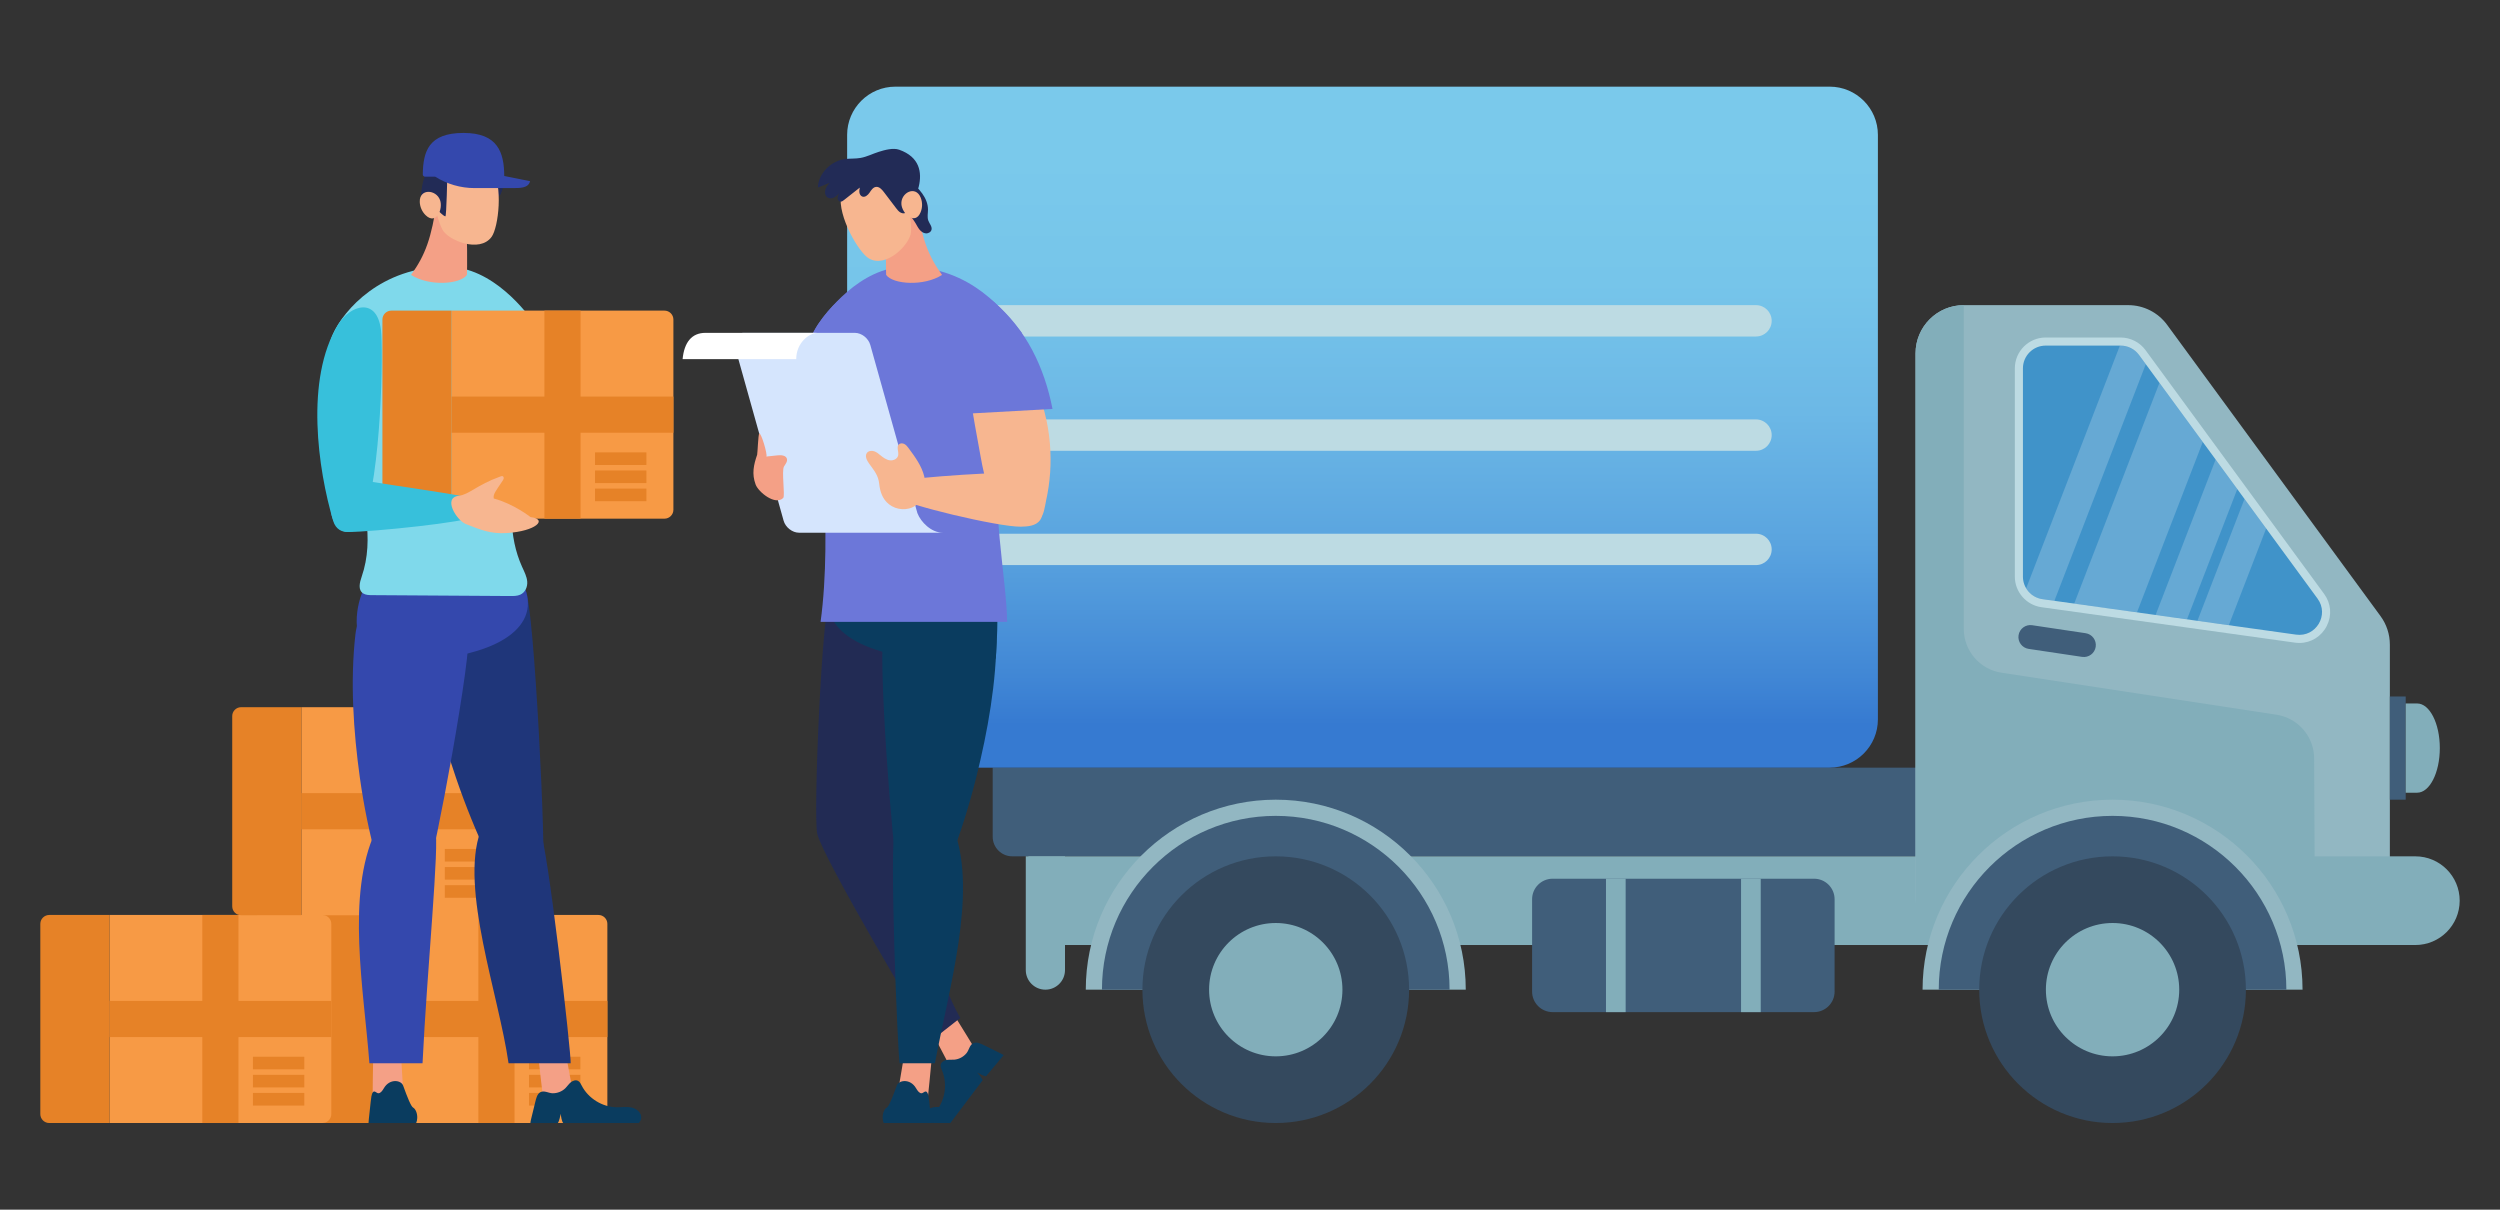 <?xml version="1.0" encoding="utf-8"?>
<!-- Generator: Adobe Illustrator 16.0.0, SVG Export Plug-In . SVG Version: 6.00 Build 0)  -->
<!DOCTYPE svg PUBLIC "-//W3C//DTD SVG 1.1//EN" "http://www.w3.org/Graphics/SVG/1.1/DTD/svg11.dtd">
<svg version="1.1" id="Layer_2" xmlns="http://www.w3.org/2000/svg" xmlns:xlink="http://www.w3.org/1999/xlink" x="0px" y="0px"
	 width="1240px" height="600px" viewBox="0 0 1240 600" enable-background="new 0 0 1240 600" xml:space="preserve">
<rect x="0" y="0" width="1240" height="600" fill="#333333" stroke="none"/>
<g>
	<path fill="#405E7A" d="M986.722,424.741H502.101c-5.371,0-9.726-4.355-9.726-9.728v-34.261h494.347V424.741z"/>
	<rect x="510.101" y="424.738" fill="#82AEBA" width="476.621" height="43.988"/>
	<path fill="#82AEBA" d="M518.513,490.876L518.513,490.876c-5.371,0-9.726-4.354-9.726-9.724v-56.411h19.452v56.411
		C528.238,486.521,523.883,490.876,518.513,490.876"/>
	<path fill="#92B7C2" d="M1180.742,305.588l-105.835-144.451c-4.51-6.152-11.68-9.788-19.306-9.788h-81.573
		c-13.216,0-23.925,10.713-23.925,23.929v269.521c0,13.219,10.709,23.931,23.925,23.931h187.409c13.215,0,23.93-10.712,23.93-23.931
		V319.733C1185.367,314.647,1183.748,309.692,1180.742,305.588"/>
	<path fill="#405E7A" d="M1032.721,325.811l-26.529-3.967c-3.239-0.481-5.475-3.505-4.992-6.75c0.487-3.239,3.505-5.477,6.749-4.992
		l26.524,3.967c3.243,0.486,5.479,3.505,4.996,6.751C1038.983,324.061,1035.963,326.297,1032.721,325.811"/>
	<path fill="#82AEBA" d="M950.104,175.277v293.451h198.153l-0.442-92.477c0-10.873-7.939-20.112-18.686-21.756l-136.41-20.838
		c-10.75-1.641-18.686-10.882-18.686-21.754V151.347C960.815,151.347,950.104,162.062,950.104,175.277"/>
	<path fill="#82AEBA" d="M1198.004,468.729h-51.787v-43.987h51.787c12.148,0,21.996,9.848,21.996,21.993
		C1220,458.882,1210.152,468.729,1198.004,468.729"/>
	<path fill="#92B7C2" d="M727.017,490.876c0-51.96-42.275-94.235-94.239-94.235c-51.962,0-94.234,42.275-94.234,94.235H727.017z"/>
	<path fill="#405E7A" d="M546.569,490.876c0-47.533,38.672-86.206,86.208-86.206c47.535,0,86.211,38.673,86.211,86.206H546.569z"/>
	<path fill="#92B7C2" d="M1142.064,490.876c0-51.96-42.27-94.235-94.235-94.235c-51.963,0-94.236,42.275-94.236,94.235H1142.064z"/>
	<path fill="#405E7A" d="M961.618,490.876c0-47.533,38.674-86.206,86.211-86.206c47.534,0,86.208,38.673,86.208,86.206H961.618z"/>
	<path fill="#34495E" d="M698.916,490.876c0,36.532-29.607,66.14-66.139,66.14c-36.528,0-66.138-29.607-66.138-66.14
		c0-36.524,29.61-66.135,66.138-66.135C669.309,424.741,698.916,454.352,698.916,490.876"/>
	<path fill="#34495E" d="M1113.97,490.876c0,36.532-29.613,66.14-66.141,66.14c-36.529,0-66.14-29.607-66.14-66.14
		c0-36.524,29.61-66.135,66.14-66.135C1084.356,424.741,1113.97,454.352,1113.97,490.876"/>
	<path fill="#82AEBA" d="M665.848,490.876c0,18.269-14.807,33.071-33.068,33.071c-18.264,0-33.071-14.803-33.071-33.071
		c0-18.261,14.807-33.064,33.071-33.064C651.041,457.812,665.848,472.615,665.848,490.876"/>
	<path fill="#82AEBA" d="M1080.899,490.876c0,18.269-14.808,33.071-33.07,33.071c-18.265,0-33.069-14.803-33.069-33.071
		c0-18.261,14.805-33.064,33.069-33.064C1066.092,457.812,1080.899,472.615,1080.899,490.876"/>
	<path fill="#405E7A" d="M899.772,502.012h-129.66c-5.631,0-10.192-4.562-10.192-10.188v-45.795c0-5.627,4.562-10.189,10.192-10.189
		h129.66c5.626,0,10.192,4.562,10.192,10.189v45.795C909.965,497.449,905.398,502.012,899.772,502.012"/>
	<g>
		<defs>
			<path id="SVGID_1_" d="M444.116,42.982c-13.218,0-23.937,10.721-23.937,23.928v289.912c0,13.217,10.719,23.926,23.937,23.926
				h463.392c13.218,0,23.931-10.709,23.931-23.926V66.91c0-13.207-10.713-23.928-23.931-23.928H444.116z"/>
		</defs>
		<clipPath id="SVGID_2_">
			<use xlink:href="#SVGID_1_"  overflow="visible"/>
		</clipPath>
		
			<linearGradient id="SVGID_3_" gradientUnits="userSpaceOnUse" x1="-348.728" y1="7505.041" x2="-346.462" y2="7505.041" gradientTransform="matrix(0 124 124 0 -929949.25 43318.812)">
			<stop  offset="0" style="stop-color:#7AC9EB"/>
			<stop  offset="0.22" style="stop-color:#76C5EA"/>
			<stop  offset="0.448" style="stop-color:#6CB8E6"/>
			<stop  offset="0.68" style="stop-color:#5AA4DF"/>
			<stop  offset="0.913" style="stop-color:#4187D5"/>
			<stop  offset="1" style="stop-color:#367AD1"/>
		</linearGradient>
		<rect x="420.18" y="42.984" clip-path="url(#SVGID_2_)" fill="url(#SVGID_3_)" width="511.259" height="337.764"/>
	</g>
	<path fill="#BDDBE3" d="M1140.512,318.904c-0.734,0-1.478-0.053-2.217-0.156l-125.762-17.582
		c-7.51-1.049-13.175-7.561-13.175-15.149V182.699c0-8.434,6.858-15.293,15.295-15.293h37.187c4.855,0,9.467,2.336,12.335,6.255
		l88.579,120.899c3.479,4.745,3.971,10.7,1.318,15.932C1151.439,315.684,1146.248,318.904,1140.512,318.904"/>
	<path fill-rule="evenodd" clip-rule="evenodd" fill="#4093C9" d="M1013.092,297.191l125.766,17.582
		c9.877,1.379,16.557-9.794,10.66-17.84l-88.579-120.904c-2.124-2.896-5.505-4.611-9.103-4.611h-37.183
		c-6.231,0-11.281,5.052-11.281,11.283v103.315C1003.372,291.646,1007.52,296.413,1013.092,297.191"/>
	<path fill="#BDDBE3" d="M480.647,166.904h390.33c4.299,0,7.781-3.481,7.781-7.777c0-4.295-3.482-7.778-7.781-7.778h-390.33
		c-4.296,0-7.78,3.483-7.78,7.778C472.867,163.422,476.351,166.904,480.647,166.904 M870.977,208.032h-390.33
		c-4.296,0-7.78,3.488-7.78,7.781c0,4.297,3.484,7.778,7.78,7.778h390.33c4.299,0,7.781-3.481,7.781-7.778
		C878.758,211.521,875.275,208.032,870.977,208.032 M870.977,264.724h-390.33c-4.296,0-7.78,3.483-7.78,7.778
		c0,4.295,3.484,7.779,7.78,7.779h390.33c4.299,0,7.781-3.483,7.781-7.779C878.758,268.207,875.275,264.724,870.977,264.724"/>
	<path fill="#82AEBA" d="M796.567,502.012h9.751v-66.176h-9.751V502.012z M863.563,502.012h9.753v-66.176h-9.753V502.012z"/>
	<g opacity="0.2">
		<g>
			<defs>
				<rect id="SVGID_4_" x="1004.971" y="171.409" width="119.051" height="138.704"/>
			</defs>
			<clipPath id="SVGID_5_">
				<use xlink:href="#SVGID_4_"  overflow="visible"/>
			</clipPath>
			<path clip-path="url(#SVGID_5_)" fill="#FEFEFE" d="M1071.084,189.878l-42.289,109.508l31.145,4.355l32.646-84.521
				L1071.084,189.878z M1060.938,176.029c-2.124-2.899-5.505-4.611-9.103-4.611h-0.376l-46.489,120.383
				c1.699,2.85,4.629,4.904,8.121,5.391l5.896,0.823l45.329-117.375L1060.938,176.029z M1098.953,227.916l-29.781,77.113
				l15.574,2.178l24.953-64.619L1098.953,227.916z M1113.271,247.458l-23.355,60.473l15.574,2.176l18.531-47.977L1113.271,247.458z"
				/>
		</g>
	</g>
	<rect x="1185.367" y="345.461" fill="#405E7A" width="7.861" height="51.18"/>
	<path fill="#82AEBA" d="M1198.915,348.922h-5.687v44.258h5.687c6.201,0,11.233-9.908,11.233-22.129
		C1210.148,358.827,1205.116,348.922,1198.915,348.922"/>
	<path fill="#F79A45" d="M296.824,453.822c2.447,0,4.43,1.984,4.43,4.43v94.336c0,2.446-1.983,4.428-4.43,4.428H191.226V453.822
		H296.824z"/>
	<path fill="#E68227" d="M161.358,453.822h29.869v103.193h-29.869c-2.448,0-4.43-1.981-4.43-4.428v-94.336
		C156.928,455.807,158.91,453.822,161.358,453.822"/>
	<rect x="191.226" y="496.453" fill="#E68227" width="110.028" height="17.938"/>
	<rect x="237.272" y="453.822" fill="#E68227" width="17.938" height="103.193"/>
	<path fill="#E68227" d="M262.375,530.391h25.496v-6.258h-25.496V530.391z M287.871,533.117h-25.496v6.258h25.496V533.117z
		 M287.871,542.097h-25.496v6.254h25.496V542.097z"/>
	<path fill="#F79A45" d="M159.896,453.822c2.448,0,4.43,1.984,4.43,4.43v94.336c0,2.446-1.982,4.428-4.43,4.428H54.298V453.822
		H159.896z"/>
	<path fill="#E68227" d="M24.43,453.822H54.3v103.193H24.43c-2.447,0-4.43-1.981-4.43-4.428v-94.336
		C20,455.807,21.983,453.822,24.43,453.822"/>
	<rect x="54.298" y="496.453" fill="#E68227" width="110.028" height="17.938"/>
	<rect x="100.344" y="453.822" fill="#E68227" width="17.938" height="103.193"/>
	<path fill="#E68227" d="M125.447,530.391h25.496v-6.258h-25.496V530.391z M150.945,533.117H125.45v6.258h25.495V533.117z
		 M150.945,542.097H125.45v6.254h25.495V542.097z"/>
	<path fill="#F79A45" d="M255.076,350.764c2.447,0,4.43,1.983,4.43,4.43v94.334c0,2.445-1.983,4.429-4.43,4.429H149.478V350.764
		H255.076z"/>
	<path fill="#E68227" d="M119.61,350.764h29.869v103.192H119.61c-2.448,0-4.43-1.983-4.43-4.429v-94.334
		C115.18,352.747,117.162,350.764,119.61,350.764"/>
	<rect x="149.477" y="393.391" fill="#E68227" width="110.028" height="17.936"/>
	<rect x="195.523" y="350.764" fill="#E68227" width="17.937" height="103.192"/>
	<path fill="#E68227" d="M220.625,427.33h25.496v-6.254h-25.496V427.33z M246.123,430.056h-25.496v6.255h25.496V430.056z
		 M246.123,439.037h-25.496v6.253h25.496V439.037z"/>
	<path fill-rule="evenodd" clip-rule="evenodd" fill="#1F367A" d="M242.762,426.592c2.558,5.387,6.041,11.467,11.094,12.974
		c3.505,1.044,13.352-5.581,15.322-8.244c1.97-2.66-4.139-130.958-8.552-138.77c-5.917-10.478-52.615,3.99-51.006,22.168
		c2.055,23.238,8.675,47.962,16.53,71.003C230.865,399.553,236.416,413.225,242.762,426.592"/>
	<path fill="#F4A086" d="M184.82,545.69c5.112,0.757,10.395,0.332,15.321-1.235c-0.347-6.019-0.692-12.039-1.036-18.065
		c-0.043-0.757-0.101-1.556-0.506-2.199c-0.598-0.946-1.786-1.311-2.887-1.505c-4.177-0.74-10.526-0.968-10.664,4.26
		C184.882,533.188,184.902,539.441,184.82,545.69"/>
	<path fill="#F4A086" d="M269.51,545.69c5.208,0.757,10.438,0.332,15.16-1.235c-1.115-6.019-2.228-12.039-3.345-18.065
		c-0.14-0.757-0.296-1.556-0.785-2.199c-0.719-0.946-1.954-1.311-3.081-1.505c-4.269-0.74-10.647-0.968-10.12,4.26
		C267.971,533.188,268.792,539.441,269.51,545.69"/>
	<path fill-rule="evenodd" clip-rule="evenodd" fill="#1F367A" d="M267.809,411.818c-6.667-10.658-22.738-17.965-29.493,0.525
		c-10.298,28.206,9.06,80.963,13.921,115.023h30.801C283.523,524.07,271.507,417.734,267.809,411.818"/>
	<path fill-rule="evenodd" clip-rule="evenodd" fill="#3448AD" d="M183.166,323.791c4.258,3.355,9.889,3.867,15.171,3.867
		c43.479,0,68.636-14.14,62.625-34.113c-6.177-20.514-45.087-17.201-65.412-10.591c-4.38,1.425-10.764,2.806-13.754,6.896
		C177.456,295.78,172.819,315.64,183.166,323.791"/>
	<path fill-rule="evenodd" clip-rule="evenodd" fill="#3448AD" d="M186.861,426.592c1.471,5.387,3.728,11.467,8.478,12.974
		c3.294,1.044,14.477-5.581,16.983-8.244c2.508-2.66,22.672-110.3,19.836-118.107c-3.801-10.478-13.344-17.266-23.156-18.828
		c-14.258-2.271-30.665,2.155-32.721,20.334c-2.631,23.238-0.997,47.962,2.211,71.003
		C180.418,399.553,183.213,413.225,186.861,426.592"/>
	<path fill-rule="evenodd" clip-rule="evenodd" fill="#3448AD" d="M215.861,411.818c-4.13-10.639-20.467-19.047-29.614,0.525
		c-14.735,31.521-5.745,78.624-3.026,115.023h26.359C211.744,481.918,218.156,417.734,215.861,411.818"/>
	<path fill-rule="evenodd" clip-rule="evenodd" fill="#7FD9EB" d="M265.671,161.314c4.43,6.552,2.824,15.891,1.72,23.465
		c-2.361,16.209-7.927,31.915-11.19,47.999c-3.263,16.09-4.104,33.151,2.735,48.33c1.07,2.377,2.342,4.749,2.562,7.301
		c0.221,2.553-0.889,5.401-3.467,6.552c-1.51,0.677-3.274,0.682-4.968,0.668l-68.504-0.442c-1.518-0.009-3.142-0.046-4.38-0.821
		c-2.742-1.711-1.792-5.429-0.809-8.27c6.587-19.022,0.961-39.503-5.016-58.685c-5.931-19.029-17.404-43.553-9.092-61.929
		c5.244-11.585,23.696-33.185,56.363-33.185C244.54,132.297,261.697,155.437,265.671,161.314"/>
	<path fill="#F79A45" d="M329.575,154.068c2.448,0,4.433,1.982,4.433,4.431v94.333c0,2.447-1.985,4.43-4.433,4.43H223.977V154.068
		H329.575z"/>
	<path fill="#E68227" d="M194.11,154.068h29.867v103.193H194.11c-2.448,0-4.431-1.983-4.431-4.43v-94.333
		C189.68,156.051,191.663,154.068,194.11,154.068"/>
	<rect x="223.977" y="196.696" fill="#E68227" width="110.03" height="17.938"/>
	<rect x="270.023" y="154.068" fill="#E68227" width="17.938" height="103.193"/>
	<path fill="#E68227" d="M295.126,230.636h25.495v-6.258h-25.495V230.636z M320.624,233.357h-25.496v6.254h25.496V233.357z
		 M320.624,242.343h-25.496v6.253h25.496V242.343z"/>
	<path fill-rule="evenodd" clip-rule="evenodd" fill="#37C0DB" d="M167.638,161.074c5.953-9.746,19.293-14.056,21.326,2.62
		c1.15,9.472,0.333,71.161-8.911,95.209c-2.171,5.639-12.325,7.714-14.761-0.455C157.707,232.99,151.201,187.984,167.638,161.074"/>
	<path fill-rule="evenodd" clip-rule="evenodd" fill="#37C0DB" d="M234.218,247.37c2.391,2.186,2.17,6.236,0.312,8.889
		c-1.861,2.654-50.397,7.615-61.772,7.615c-4.13,0-7.086-3.864-8.165-7.843c-1.271-4.674,0.154-20.434,17.225-17.464
		C193.831,240.656,232.688,245.974,234.218,247.37"/>
	<path fill-rule="evenodd" clip-rule="evenodd" fill="#222B56" d="M248.379,96.196c-0.852,1.942-2.286,1.628-2.479-0.467
		c-0.619-6.703-0.517-7.779-4.285-13.387c-2.076-3.085-8.621-3.516-7.243-4.824C238.939,73.186,255.435,80.108,248.379,96.196"/>
	<path fill="#F4A086" d="M230.803,109.389c-2.236-9.874-9.71-12.188-14.057-9.816c-2.783,18.487-5.622,26.701-12.866,36.787
		c9.008,5.776,24.389,4.7,27.714,0C231.725,134.877,231.962,114.499,230.803,109.389"/>
	<path fill="#F7B690" d="M218.012,82.962c5.724-9.244,19.671-9.471,25.947,0.27c5.746,8.921,3.276,29.6-0.136,34.27
		c-5.969,8.166-21.625,1.644-24.349-3.576C215.483,106.287,213.196,90.736,218.012,82.962"/>
	<path fill-rule="evenodd" clip-rule="evenodd" fill="#222B56" d="M221.923,85.255c-0.075,1.598-0.442,22.229-1.031,22.067
		c-2.093-0.575-5.345-5.952-9.082-5.263c-1.195,0.22-3.103,1.233-3.103-1.194c0-15.349,5.056-18.376,7.599-20.118
		C221.908,76.908,222.109,81.285,221.923,85.255"/>
	<path fill-rule="evenodd" clip-rule="evenodd" fill="#222B56" d="M247.506,78.812c0.13,1.086-0.525,2.142-1.403,2.797
		c-0.872,0.651-1.941,0.978-2.986,1.294c-0.566,1.569-1.816,2.875-3.36,3.51c-1.543,0.633-3.352,0.582-4.857-0.138
		c-0.872-0.418-1.638-1.042-2.521-1.44c-1.602-0.712-3.458-0.609-5.169-0.217c-1.71,0.389-3.354,1.049-5.068,1.42
		c-2.577,0.56-5.295,0.445-7.816-0.33c-0.253-1.91-0.288-3.848-0.095-5.77c0.076-0.745-0.011-1.726,0.614-2.146
		C225.992,70.291,247.506,72.597,247.506,78.812"/>
	<path fill="#3448AD" d="M210.811,87.632c-0.614,0-1.12-0.509-1.11-1.122c0.157-11.461,2.912-20.574,20.202-20.574
		c16.919,0,20.143,9.536,20.202,21.363h0.006l12.813,2.563c-0.834,3.513-5.079,3.43-8.69,3.43h-18.848
		c-6.92,0-13.688-1.974-19.537-5.661H210.811z"/>
	<path fill="#F7B690" d="M208.206,100.144c0.078,2.492,1.167,4.938,2.971,6.656c5.155,4.926,8.706-3.056,7.088-7.546
		C216.338,93.903,207.998,93.37,208.206,100.144"/>
	<path fill-rule="evenodd" clip-rule="evenodd" fill="#0A3C5F" d="M318.041,554.538c0.225-2.501-2.151-4.577-4.595-5.157
		c-2.443-0.584-5-0.141-7.513-0.171c-7.165-0.085-14.128-4.381-17.413-10.751c-0.452-0.872-0.891-1.839-1.75-2.32
		c-1.142-0.645-2.623-0.164-3.64,0.668c-1.014,0.832-1.73,1.969-2.657,2.896c-1.661,1.665-4.029,2.587-6.375,2.555
		c-1.968-0.031-4.167-1.531-6.055-0.538c-1.668,0.873-2.117,3.184-2.541,4.828c-0.727,2.838-1.386,5.689-2.082,8.535
		c-0.152,0.629-0.302,1.288-0.35,1.936h13.656c0.634-0.895,1.151-3.498,1.423-4.573c0.047,1.106,0.482,3.726,1.183,4.573h37.53
		C317.509,556.322,317.957,555.477,318.041,554.538"/>
	<path fill-rule="evenodd" clip-rule="evenodd" fill="#0A3C5F" d="M206.953,554.538c0.097-2.501-0.945-4.577-2.02-5.157
		c-1.074-0.584-2.75-4.779-4.976-10.922c-1.018-2.807-6.688-3.59-9.518,1.243c-0.917,1.571-1.771,2.587-2.803,2.555
		c-0.864-0.031-1.831-1.531-2.661-0.538c-0.732,0.873-0.931,3.184-1.117,4.828c-0.319,2.838-0.61,5.689-0.916,8.535
		c-0.067,0.629-0.13,1.288-0.153,1.936h23.644C206.717,556.322,206.917,555.477,206.953,554.538"/>
	<path fill="#F7B690" d="M227.543,245.914c5.074-0.556,8.915-5.342,20.397-9.48c0.493-0.182,1.049-0.46,1.493-0.182
		c0.347,0.224,0.465,0.69,0.389,1.096c-0.077,0.4-0.309,0.757-0.534,1.1c-3.332,5.03-4.551,6.446-4.445,8.294
		c0.012,0.172,0.034,0.347,0.069,0.52c9.918,2.64,18.228,9.217,18.228,9.217c8.77,1.071,2.689,7.009-11.741,7.909
		c-8.023,0.504-12.882-1.548-20.334-4.459C226.494,258.143,219.433,246.81,227.543,245.914"/>
	<path fill="#F4A086" d="M428.491,183.142c-1.414,19.983-5.335,40.461-16.577,57.043c-2.424,3.576-5.944,7.284-10.238,6.831
		c-2.509-0.266-4.693-1.989-6.046-4.121c-1.355-2.128-1.991-4.633-2.455-7.112c-3.643-19.532,2.316-39.43,8.253-58.386
		c2.445-7.808,5.694-21.629,13.644-25.841c8.277-4.383,12.446,9.16,13.207,14.685C429.048,171.836,428.887,177.525,428.491,183.142"
		/>
	<path fill-rule="evenodd" clip-rule="evenodd" fill="#6C77D9" d="M429.443,154.746c-0.378-3.306-1.265-7.201-4.335-8.642
		c-3.236-1.523-6.712,0.697-9.229,2.958c-15.265,13.694-21.049,33.021-23.819,53.768l36.607,2.257
		C431.106,188.57,431.385,171.604,429.443,154.746"/>
	<path fill="#F7B690" d="M378.516,237.138c-1.031,2.301,0.037,5.113,1.888,6.827c1.851,1.713,14.723,7.77,27.355,2.184
		c6.358-2.811,7.321-8.937,5.092-14.75C409.748,223.307,379.737,234.411,378.516,237.138"/>
	<path fill="#F4A086" d="M460.088,545.69c-5.194,0.757-10.431,0.332-15.183-1.235c1.016-6.019,2.028-12.039,3.044-18.065
		c0.127-0.757,0.27-1.556,0.748-2.199c0.703-0.946,1.933-1.311,3.055-1.505c4.258-0.74,10.633-0.968,10.19,4.26
		C461.414,533.188,460.702,539.441,460.088,545.69"/>
	<path fill="#F4A086" d="M484.479,521.761c-3.63,3.814-8.006,6.707-12.688,8.391c-2.842-5.423-5.681-10.848-8.522-16.273
		c-0.358-0.687-0.728-1.411-0.741-2.218c-0.018-1.189,0.727-2.239,1.494-3.088c2.904-3.214,7.782-7.336,10.591-2.896
		C477.968,510.979,481.186,516.406,484.479,521.761"/>
	<path fill-rule="evenodd" clip-rule="evenodd" fill="#222B54" d="M412.247,292.55c5.916-10.477,52.616,3.994,51.007,22.169
		c-2.055,23.239-8.673,47.963-16.53,71.004c-0.335,0.98-0.673,1.953-1.014,2.934c-4.218,12.01-3.873,25.192,1.202,36.867
		c10.957,25.197,17.852,59.428,29.373,79.377l-13.761,10.799c-2.415-2.293-54.506-90.363-57.175-102.154
		C403.327,404.631,407.542,300.879,412.247,292.55"/>
	<path fill-rule="evenodd" clip-rule="evenodd" fill="#0A3C5F" d="M493.986,325.703c-0.318,5.416-14.166,1.955-19.447,1.955
		c-43.479,0-68.639-14.14-62.624-34.111c6.177-20.516,45.084-17.203,65.409-10.593c4.381,1.425,10.764,2.806,13.757,6.896
		C495.419,295.78,495.129,306.182,493.986,325.703"/>
	<path fill-rule="evenodd" clip-rule="evenodd" fill="#0A3C5F" d="M471.274,426.592c-2.071,5.387-5.003,11.467-9.918,12.974
		c-3.41,1.044-13.857-5.581-16.071-8.244c-2.211-2.66-10.423-110.3-6.721-118.107c4.967-10.478,15.264-17.266,25.249-18.828
		c14.509-2.271,30.423,2.155,30.461,20.334c0.05,23.238-4.325,47.962-10.095,71.003
		C480.717,399.553,476.407,413.225,471.274,426.592"/>
	<path fill-rule="evenodd" clip-rule="evenodd" fill="#0A3C5F" d="M443.913,411.818c5.31-10.639,22.581-19.047,29.558,0.525
		c11.232,31.521-2.986,78.624-9.746,115.023H446.23C445.329,524.07,440.961,417.734,443.913,411.818"/>
	<path fill-rule="evenodd" clip-rule="evenodd" fill="#0A3C5F" d="M467.248,530.961c-0.381-0.906-0.841-1.864-0.659-2.832
		c0.242-1.29,1.561-2.12,2.85-2.363c1.29-0.242,2.62-0.062,3.928-0.174c2.342-0.206,4.57-1.434,6.05-3.252
		c1.24-1.522,1.503-4.176,3.475-4.988c1.743-0.712,3.801,0.425,5.332,1.157c2.643,1.265,5.256,2.591,7.88,3.886
		c0.583,0.286,1.182,0.591,1.71,0.973l-8.767,10.471c-1.094-0.088-3.424-1.362-4.423-1.846c0.819,0.743,2.547,2.76,2.746,3.843
		l-15.999,21.181l-6.784-6.174C468.884,545.31,469.958,537.428,467.248,530.961"/>
	<path fill-rule="evenodd" clip-rule="evenodd" fill="#0A3C5F" d="M462.426,549.351c2.445-0.574,5.001-0.124,7.512-0.144
		c0.156-0.002,0.312-0.016,0.467-0.021l0.967,7.832l-12.388-0.041c-0.642-0.695-1.09-1.543-1.17-2.482
		C457.6,551.988,459.979,549.925,462.426,549.351"/>
	<path fill-rule="evenodd" clip-rule="evenodd" fill="#0A3C5F" d="M437.801,554.538c-0.098-2.501,0.945-4.577,2.022-5.157
		c1.074-0.584,2.749-4.779,4.973-10.922c1.018-2.807,6.688-3.59,9.52,1.243c0.917,1.571,1.77,2.587,2.801,2.555
		c0.863-0.031,1.833-1.531,2.662-0.538c0.732,0.873,0.929,3.184,1.115,4.828c0.322,2.838,0.609,5.689,0.915,8.535
		c0.069,0.629,0.134,1.288,0.155,1.936H438.32C438.037,556.322,437.84,555.477,437.801,554.538"/>
	<path fill-rule="evenodd" clip-rule="evenodd" fill="#6C77D9" d="M496.773,227.409c5.931-19.031,13.216-42.542,9.93-62.44
		c-8.055-9.839-24.531-32.672-57.199-32.672c-22.919,0-40.073,23.139-44.049,29.017c-4.428,6.552-2.822,15.889-1.718,23.465
		c2.353,16.154,9.345,79.617,3.273,123.67h92.527C499.359,287.441,490.798,246.591,496.773,227.409"/>
	<path fill="#F7B690" d="M518.062,204.271c-4.582-17.481-14.367-33.567-27.783-45.672c-2.416-2.18-5.689-4.364-8.683-3.092
		c-1.632,0.695-2.724,2.321-3.205,4.03c-0.481,1.708-0.438,3.516-0.365,5.289c0.822,20.68,4.58,41.119,8.33,61.476
		c1.151,6.251,2.327,12.585,5.029,18.343c2.7,5.758,7.144,10.972,13.09,13.225c3.114,1.179,8.206,1.872,11.077-0.368
		c2.307-1.801,2.689-6.393,3.271-9.001c2.071-9.266,2.727-18.846,1.948-28.309C520.332,214.817,519.43,209.484,518.062,204.271"/>
	<path fill-rule="evenodd" clip-rule="evenodd" fill="#18898D" d="M523.257,210.838c0.032,0.126,0.048,0.257,0.048,0.39
		C523.294,211.096,523.271,210.97,523.257,210.838"/>
	<path fill-rule="evenodd" clip-rule="evenodd" fill="#6C77D9" d="M477.444,154.746c0.172-3.306,0.811-7.201,3.788-8.642
		c3.144-1.523,8.983,1.348,11.643,3.605c16.127,13.693,25.099,32.375,29.173,53.121l-40.657,2.257
		C477.911,188.57,476.564,171.604,477.444,154.746"/>
	<path fill="#F4A086" d="M440.323,109.389c2.238-9.874,9.71-12.188,14.057-9.816c2.786,18.487,5.622,26.701,12.869,36.787
		c-9.01,5.776-24.389,4.7-27.714,0C439.4,134.877,439.167,114.499,440.323,109.389"/>
	<path fill="#F7B690" d="M440.812,86.203c-8.944-6.183-21.818-0.817-23.677,10.622c-1.702,10.474,8.832,28.441,13.825,31.357
		c8.736,5.099,20.479-7.139,20.889-13.012C452.452,106.574,448.332,91.405,440.812,86.203"/>
	<path fill-rule="evenodd" clip-rule="evenodd" fill="#222B56" d="M447.172,88.401c0.696-0.466,1.639-0.416,2.407-0.081
		c0.768,0.334,1.399,0.913,2.012,1.48c2.094,1.934,4.201,3.881,5.854,6.203c1.655,2.317,2.84,5.063,2.844,7.911
		c0.002,1.846-0.478,3.764,0.156,5.497c0.569,1.553,2.01,2.987,1.579,4.585c-0.32,1.186-1.675,1.887-2.897,1.752
		c-1.221-0.131-2.281-0.93-3.058-1.881c-0.774-0.957-1.314-2.072-1.941-3.129c-2.08-3.51-5.112-6.373-7.274-9.832
		c-2.162-3.463-3.365-8.004-1.412-11.585L447.172,88.401z"/>
	<path fill-rule="evenodd" clip-rule="evenodd" fill="#222B56" d="M405.679,93.022c1.931-0.784,3.864-1.562,5.795-2.343
		c-0.889,1.095-1.8,2.242-2.149,3.611c-0.346,1.365,0.032,3.03,1.251,3.743c0.949,0.553,2.18,0.409,3.155-0.093
		c0.976-0.504,1.754-1.312,2.513-2.106c-0.399,0.735-0.807,1.509-0.811,2.35c-0.006,0.836,0.542,1.74,1.374,1.833
		c0.661,0.07,1.259-0.363,1.783-0.775c2.621-2.067,5.243-4.131,7.865-6.199c-0.154,0.821-0.31,1.663-0.177,2.49
		c0.131,0.826,0.611,1.646,1.392,1.952c1.366,0.536,2.77-0.679,3.602-1.89c0.831-1.212,1.696-2.669,3.149-2.886
		c1.631-0.243,2.968,1.217,3.965,2.531c0.179,0.235,0.357,0.472,0.537,0.704c1.838,2.421,3.675,4.84,5.515,7.258
		c0.562,0.74,1.138,1.492,1.906,2.019c0.769,0.522,1.776,0.788,2.645,0.456c1.482-0.566,17.496-24.196-2.994-31.41
		c-2.969-1.044-7.154,0.111-10.154,1.058c-3,0.943-5.838,2.441-8.933,2.997c-2.454,0.442-4.975,0.275-7.453,0.518
		C412.513,79.528,405.862,85.888,405.679,93.022"/>
	<path fill="#F7B690" d="M456.668,98.033c0.927,2.314,0.904,4.988-0.062,7.289c-2.758,6.573-9.202,0.68-9.516-4.08
		C446.719,95.563,454.15,91.739,456.668,98.033"/>
	<path fill="#D5E5FD" d="M467.676,264.224h-71.387c-3.287,0-6.694-2.664-7.614-5.948l-24.424-87.229
		c-0.919-3.287,0.997-5.949,4.283-5.949h55.509c3.283,0,6.693,2.662,7.612,5.949l23.367,83.444
		C456.73,258.97,461.938,264.224,467.676,264.224"/>
	<path fill="#FFFFFF" d="M405.546,165.098c-4.145,0-10.619,4.877-10.619,13.041H338.57c0.789-8.332,4.525-13.041,11.301-13.041
		H405.546z"/>
	<path fill="#F7B690" d="M448.149,238.336c-2.717,1.762-3.165,5.795-1.766,8.717c1.399,2.923,48.609,14.368,59.983,14.18
		c3.462-0.059,7.439-0.387,9.475-3.189c1.819-2.496,1.302-5.977,0.329-8.912c-1.639-4.927-4.501-10.482-8.533-13.895
		C504.854,232.886,449.89,237.21,448.149,238.336"/>
	<path fill="#F7B690" d="M431.114,229.985c-1.138-1.582-2.289-3.76-1.128-5.324c0.769-1.04,2.297-1.25,3.528-0.858
		c1.233,0.389,2.245,1.252,3.247,2.069c1.353,1.104,2.833,2.193,4.562,2.441c1.729,0.248,3.744-0.655,4.151-2.354
		c0.447-1.859-1.001-4.196,0.365-5.533c0.716-0.697,1.924-0.65,2.798-0.163c0.878,0.484,1.503,1.314,2.099,2.12
		c3.168,4.28,6.41,8.706,7.684,13.878c1.273,5.171,0.09,11.327-4.23,14.437c-3.864,2.781-9.566,2.368-13.284-0.6
		c-3.177-2.537-4.394-6.165-4.808-10.058C435.642,235.77,433.707,233.594,431.114,229.985"/>
	<path fill="#F4A086" d="M375.543,225.555c0.203-0.593,0.535-10.122,1.027-10.521c0.895-0.726,4.239,10.485,3.548,11.411
		c2.423-0.261,3.148-0.337,5.57-0.593c1.763-0.188,4.065-0.049,4.6,1.642c0.426,1.35-0.653,2.646-1.403,3.848
		c-1.334,2.135,0.628,14.585-0.412,15.643c-3.852,3.911-12.288-2.868-13.695-6.686C372.828,235.007,373.798,230.645,375.543,225.555
		"/>
</g>
</svg>

